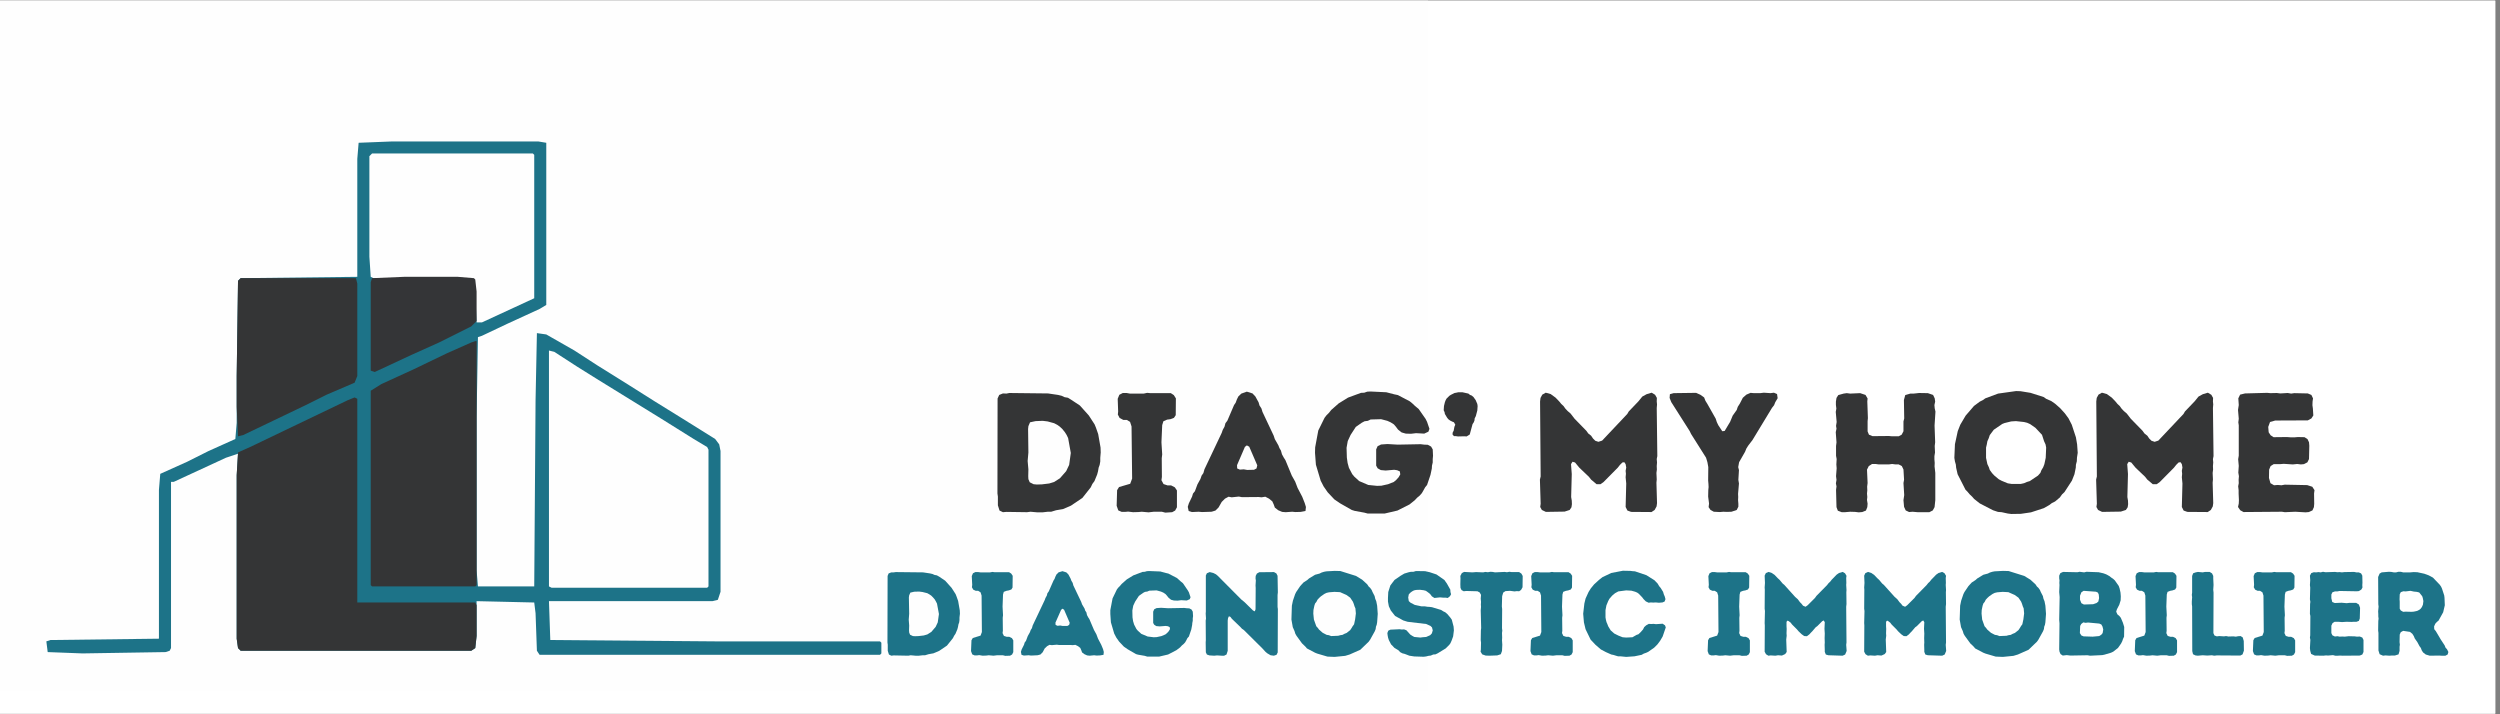 <svg xmlns="http://www.w3.org/2000/svg" xmlns:xlink="http://www.w3.org/1999/xlink" width="350" viewBox="0 0 262.5 75" height="100" preserveAspectRatio="xMidYMid meet"><rect x="0" y="0" width="262.5" height="75" fill="#808080" stroke="none"/><defs><g></g><clipPath id="3cd1d7ed00"><path d="M 0 0.07 L 262 0.07 L 262 74.926 L 0 74.926 Z M 0 0.07 " clip-rule="nonzero"></path></clipPath><clipPath id="f377570832"><path d="M 0 0.07 L 149.938 0.07 L 149.938 72.605 L 0 72.605 Z M 0 0.07 " clip-rule="nonzero"></path></clipPath><clipPath id="032c1a0941"><path d="M 20 72 L 25 72 L 25 72.605 L 20 72.605 Z M 20 72 " clip-rule="nonzero"></path></clipPath></defs><g clip-path="url(#3cd1d7ed00)"><path fill="#ffffff" d="M 0 0.07 L 262 0.07 L 262 74.93 L 0 74.93 Z M 0 0.07 " fill-opacity="1" fill-rule="nonzero"></path><path fill="#ffffff" d="M 0 0.07 L 262 0.07 L 262 74.93 L 0 74.93 Z M 0 0.07 " fill-opacity="1" fill-rule="nonzero"></path></g><g clip-path="url(#f377570832)"><path fill="#fefefe" d="M -91.957 -80.281 L 189.508 -80.281 L 189.508 201.18 L -91.957 201.18 Z M -91.957 -80.281 " fill-opacity="1" fill-rule="nonzero"></path></g><path fill="#1d7388" d="M 41.176 14.852 L 56.516 14.852 L 57.359 14.992 L 57.359 32.02 L 56.656 32.441 L 53.277 33.992 L 50.605 35.258 L 50.184 35.398 L 50.043 43.844 L 50.043 59.887 L 50.184 61.574 L 56.094 61.574 L 56.234 42.012 L 56.375 34.977 L 57.359 35.117 L 60.316 36.805 L 62.707 38.355 L 66.086 40.465 L 68.758 42.152 L 71.715 43.984 L 75.094 46.094 L 75.516 46.656 L 75.656 47.359 L 75.656 62.137 L 75.375 62.98 L 74.812 63.121 L 57.641 63.121 L 57.781 67.203 L 75.094 67.344 L 92.402 67.344 L 92.543 67.484 L 92.543 68.609 L 92.402 68.754 L 56.656 68.754 L 56.375 68.328 L 56.234 64.391 L 56.094 63.262 L 50.043 63.121 L 50.043 66.781 L 49.902 68.047 L 49.48 68.328 L 25.273 68.328 L 24.992 68.047 L 24.852 67.062 L 24.852 49.895 L 24.992 47.641 L 23.727 48.062 L 18.238 50.598 L 17.957 50.598 L 17.957 68.047 L 17.816 68.328 L 17.391 68.469 L 8.668 68.609 L 5.008 68.469 L 4.867 67.344 L 5.289 67.203 L 16.688 67.062 L 16.688 51.441 L 16.828 49.754 L 19.645 48.488 L 21.895 47.359 L 24.711 46.094 L 24.852 44.406 L 24.852 39.48 L 24.992 29.488 L 25.273 29.207 L 37.516 29.066 L 37.516 16.68 L 37.656 14.992 Z M 41.176 14.852 " fill-opacity="1" fill-rule="nonzero"></path><path fill="#343536" d="M 37.234 41.73 L 37.516 41.871 L 37.516 63.262 L 49.902 63.262 L 50.043 63.547 L 50.043 66.781 L 49.902 68.047 L 49.48 68.328 L 25.273 68.328 L 24.992 68.047 L 24.852 67.062 L 24.852 49.895 L 24.992 47.5 L 26.258 46.938 L 29.777 45.25 L 36.531 42.012 Z M 37.234 41.73 " fill-opacity="1" fill-rule="nonzero"></path><path fill="#fefefe" d="M 57.641 36.805 L 58.203 36.945 L 60.598 38.496 L 62.848 39.902 L 69.465 43.984 L 72.84 46.094 L 74.25 46.938 L 74.391 47.219 L 74.391 61.574 L 74.25 61.715 L 57.922 61.715 L 57.641 61.574 Z M 57.641 36.805 " fill-opacity="1" fill-rule="nonzero"></path><path fill="#343536" d="M 49.902 35.82 L 50.043 35.82 L 50.043 61.434 L 49.902 61.574 L 39.066 61.574 L 38.926 61.434 L 38.926 41.027 L 40.051 40.324 L 43.43 38.777 L 46.945 37.086 L 49.48 35.961 Z M 49.902 35.82 " fill-opacity="1" fill-rule="nonzero"></path><path fill="#fefefe" d="M 39.066 16.117 L 55.953 16.117 L 56.094 16.258 L 56.094 31.316 L 50.605 33.852 L 50.043 33.852 L 49.902 30.613 L 49.762 29.348 L 48.07 29.207 L 39.207 29.207 L 38.926 29.066 L 38.785 26.953 L 38.785 16.398 Z M 39.066 16.117 " fill-opacity="1" fill-rule="nonzero"></path><path fill="#343536" d="M 25.273 29.207 L 37.375 29.207 L 37.516 29.77 L 37.516 39.48 L 37.234 40.184 L 34.281 41.449 L 32.027 42.574 L 25.555 45.672 L 24.992 45.812 L 24.852 42.715 L 24.852 39.48 L 24.992 29.488 Z M 25.273 29.207 " fill-opacity="1" fill-rule="nonzero"></path><path fill="#343537" d="M 42.441 29.066 L 48.07 29.066 L 49.762 29.207 L 49.902 29.348 L 50.043 30.613 L 50.043 33.711 L 49.48 34.273 L 46.102 35.961 L 43.285 37.227 L 39.348 39.059 L 38.926 38.918 L 38.926 29.629 L 39.066 29.207 Z M 42.441 29.066 " fill-opacity="1" fill-rule="nonzero"></path><g clip-path="url(#032c1a0941)"><path fill="#343638" d="M 21.754 72.832 L 24.43 72.832 L 24.289 73.535 L 22.457 77.336 L 21.895 78.461 L 21.754 78.602 L 20.207 78.602 L 20.488 77.336 L 21.473 73.395 Z M 21.754 72.832 " fill-opacity="1" fill-rule="nonzero"></path></g><g fill="#1d7388" fill-opacity="1"><g transform="translate(92.276, 68.818)"><g><path d="M 3.844 0.031 L 3.344 -0.016 L 3.094 0.031 L 1.562 0 L 1.312 0.031 L 1.062 -0.094 L 0.938 -0.484 L 0.938 -1.125 L 0.906 -1.359 L 0.922 -8.344 L 1.031 -8.609 L 1.312 -8.719 L 1.562 -8.719 L 1.781 -8.75 L 4.641 -8.719 L 5.375 -8.609 L 5.641 -8.547 L 5.844 -8.453 L 6.094 -8.406 L 6.344 -8.266 L 6.969 -7.844 L 7.641 -7.094 L 8.062 -6.438 L 8.156 -6.203 L 8.328 -5.719 L 8.5 -4.734 L 8.516 -4.375 L 8.469 -3.969 L 8.469 -3.719 L 8.438 -3.469 L 8.359 -3.25 L 8.312 -2.984 L 8.25 -2.75 L 8.047 -2.266 L 7.906 -2.062 L 7.781 -1.812 L 7.156 -1.031 L 6.328 -0.469 L 5.734 -0.219 L 5.219 -0.125 L 4.859 -0.016 L 4.609 -0.016 L 4.219 0.031 Z M 3.812 -2.016 L 4.188 -2.031 L 4.719 -2.094 L 5.094 -2.203 L 5.516 -2.469 L 5.969 -3 L 6.188 -3.469 L 6.312 -4.344 L 6.109 -5.438 L 6 -5.656 L 5.875 -5.875 L 5.688 -6.094 L 5.5 -6.281 L 5.312 -6.406 L 5.094 -6.531 L 4.594 -6.656 L 4.234 -6.703 L 3.719 -6.688 L 3.312 -6.594 L 3.188 -6.312 L 3.156 -6.094 L 3.188 -4.375 L 3.141 -3.75 L 3.188 -3.141 L 3.172 -2.625 L 3.188 -2.406 L 3.281 -2.172 L 3.578 -2.031 Z M 3.812 -2.016 "></path></g></g></g><g fill="#1d7388" fill-opacity="1"><g transform="translate(101.364, 68.818)"><g><path d="M 4.188 0.047 L 3.938 -0.016 L 3.328 -0.016 L 2.953 0.031 L 2.453 -0.016 L 2.203 0.016 L 1.812 0.031 L 1.453 -0.031 L 1.219 0 L 0.969 0 L 0.719 -0.109 L 0.594 -0.453 L 0.641 -1.594 L 0.781 -1.828 L 1.594 -2.078 L 1.734 -2.453 L 1.703 -6.281 L 1.594 -6.625 L 1.344 -6.781 L 1.094 -6.781 L 0.828 -6.906 L 0.688 -7.156 L 0.719 -7.406 L 0.672 -8.328 L 0.797 -8.625 L 1.047 -8.75 L 1.344 -8.75 L 1.578 -8.719 L 2.594 -8.719 L 2.844 -8.766 L 3.078 -8.734 L 4.594 -8.734 L 4.812 -8.594 L 4.969 -8.359 L 4.953 -7.125 L 4.828 -6.922 L 4.562 -6.828 L 4.312 -6.781 L 4.031 -6.672 L 3.953 -6.391 L 3.906 -5.125 L 3.953 -4.219 L 3.922 -3.953 L 3.938 -2.578 L 3.906 -2.344 L 4.047 -2.047 L 4.344 -1.953 L 4.609 -1.953 L 4.891 -1.812 L 5.031 -1.578 L 5.031 -0.344 L 4.906 -0.094 L 4.688 0.031 Z M 4.188 0.047 "></path></g></g></g><g fill="#1d7388" fill-opacity="1"><g transform="translate(107.04, 68.818)"><g><path d="M 7.375 0.031 L 7.109 0 L 6.828 -0.125 L 6.578 -0.312 L 6.5 -0.531 L 6.391 -0.781 L 6.156 -0.969 L 5.875 -1.109 L 5.594 -1.078 L 5.375 -1.094 L 4.156 -1.094 L 3.922 -1.125 L 3.406 -1.078 L 3.156 -1.109 L 2.906 -0.969 L 2.656 -0.734 L 2.438 -0.328 L 2.203 -0.094 L 1.906 -0.016 L 1.219 0.016 L 0.969 -0.016 L 0.469 0.016 L 0.219 -0.062 L 0.156 -0.375 L 0.234 -0.625 L 0.484 -1.125 L 0.547 -1.344 L 0.688 -1.531 L 0.875 -2.031 L 1.094 -2.422 L 1.188 -2.672 L 1.312 -2.859 L 1.391 -3.141 L 2.656 -5.812 L 2.734 -6.031 L 2.875 -6.281 L 2.938 -6.531 L 3.078 -6.719 L 3.578 -7.859 L 3.688 -8.031 L 3.781 -8.281 L 3.891 -8.5 L 4.109 -8.719 L 4.516 -8.844 L 4.922 -8.719 L 5.141 -8.5 L 5.375 -8.062 L 5.453 -7.844 L 5.594 -7.609 L 5.656 -7.359 L 6.484 -5.625 L 6.578 -5.359 L 6.844 -4.906 L 6.906 -4.703 L 7.031 -4.516 L 7.094 -4.234 L 7.219 -4 L 7.344 -3.812 L 7.828 -2.672 L 8.078 -2.219 L 8.25 -1.766 L 8.594 -1.109 L 8.781 -0.656 L 8.859 -0.359 L 8.828 -0.062 L 8.469 0 L 8.094 0.016 L 7.844 -0.016 Z M 4.531 -3.094 L 5.031 -3.094 L 5.219 -3.203 L 5.281 -3.422 L 4.688 -4.797 L 4.516 -4.906 L 4.375 -4.781 L 3.781 -3.438 L 3.797 -3.203 L 4 -3.109 L 4.281 -3.141 Z M 4.531 -3.094 "></path></g></g></g><g fill="#1d7388" fill-opacity="1"><g transform="translate(116.115, 68.818)"><g><path d="M 4.344 0.125 L 4.094 0.047 L 3.375 -0.078 L 3.156 -0.141 L 2.297 -0.641 L 1.891 -0.922 L 1.391 -1.453 L 1.094 -1.875 L 0.875 -2.297 L 0.531 -3.469 L 0.469 -4.344 L 0.469 -4.75 L 0.703 -5.984 L 1.156 -6.922 L 1.297 -7.109 L 1.484 -7.297 L 1.656 -7.5 L 2.203 -7.984 L 2.891 -8.406 L 3.844 -8.766 L 4.094 -8.781 L 4.297 -8.844 L 4.547 -8.859 L 5.719 -8.812 L 6.297 -8.656 L 6.562 -8.594 L 7.438 -8.141 L 7.625 -7.984 L 7.828 -7.797 L 8.094 -7.578 L 8.594 -6.844 L 8.719 -6.625 L 8.891 -6.109 L 8.812 -5.906 L 8.5 -5.766 L 7.906 -5.797 L 7.531 -5.75 L 7.141 -5.766 L 6.844 -5.844 L 6.578 -6.062 L 6.406 -6.281 L 6.266 -6.438 L 6.031 -6.594 L 5.781 -6.703 L 5.328 -6.828 L 4.562 -6.797 L 4.344 -6.703 L 4.109 -6.672 L 3.906 -6.562 L 3.469 -6.25 L 3.078 -5.656 L 2.875 -5.219 L 2.781 -4.719 L 2.797 -4 L 2.859 -3.594 L 2.969 -3.234 L 3.203 -2.781 L 3.344 -2.609 L 3.719 -2.266 L 4.391 -1.984 L 5.031 -1.906 L 5.344 -1.922 L 5.844 -2.031 L 6.25 -2.203 L 6.422 -2.344 L 6.609 -2.547 L 6.734 -2.766 L 6.703 -2.969 L 6.516 -3.062 L 6.281 -3.094 L 5.656 -3.047 L 5.297 -3.078 L 5.078 -3.219 L 4.969 -3.406 L 4.969 -4.594 L 5.078 -4.844 L 5.328 -4.969 L 5.797 -5 L 6.547 -4.953 L 8.234 -4.984 L 8.5 -4.953 L 8.766 -4.938 L 9 -4.812 L 9.125 -4.594 L 9.156 -4.125 L 9.125 -3.891 L 9.125 -3.641 L 9.078 -3.406 L 9.062 -3.203 L 8.969 -2.719 L 8.719 -1.984 L 8.562 -1.812 L 8.453 -1.594 L 8.328 -1.375 L 8.172 -1.203 L 7.984 -1.047 L 7.797 -0.844 L 7.406 -0.547 L 6.531 -0.094 L 5.594 0.125 Z M 4.344 0.125 "></path></g></g></g><g fill="#1d7388" fill-opacity="1"><g transform="translate(125.691, 68.818)"><g><path d="M 7.375 -0.219 L 7.188 -0.375 L 6.859 -0.734 L 4.922 -2.656 L 4.719 -2.797 L 4.547 -2.984 L 3.656 -3.844 L 3.5 -4.047 L 3.344 -4.109 L 3.25 -3.906 L 3.219 -3.656 L 3.219 -0.484 L 3.094 -0.094 L 2.844 0.031 L 2.578 0.031 L 2.094 0 L 1.812 0.031 L 1.297 0 L 1.031 -0.094 L 0.922 -0.328 L 0.906 -1.375 L 0.922 -1.609 L 0.906 -3.656 L 0.938 -3.875 L 0.906 -4.391 L 0.922 -4.594 L 0.922 -8.391 L 1.031 -8.625 L 1.328 -8.75 L 1.703 -8.656 L 1.984 -8.516 L 2.172 -8.359 L 4.641 -5.875 L 4.984 -5.594 L 5.875 -4.719 L 6.062 -4.625 L 6.141 -4.844 L 6.156 -7.078 L 6.141 -7.344 L 6.172 -7.875 L 6.141 -8.078 L 6.156 -8.344 L 6.281 -8.594 L 6.531 -8.734 L 8.078 -8.75 L 8.328 -8.609 L 8.453 -8.359 L 8.484 -6.625 L 8.453 -6.328 L 8.453 -5.094 L 8.484 -4.875 L 8.469 -0.312 L 8.344 -0.062 L 8.062 0.031 L 7.719 -0.016 Z M 7.375 -0.219 "></path></g></g></g><g fill="#1d7388" fill-opacity="1"><g transform="translate(135.116, 68.818)"><g><path d="M 5.016 0.156 L 4.266 0.125 L 3.203 -0.188 L 2.969 -0.281 L 2.109 -0.734 L 1.953 -0.922 L 1.594 -1.266 L 1.016 -2.062 L 0.891 -2.281 L 0.812 -2.547 L 0.625 -2.969 L 0.484 -3.766 L 0.531 -5.219 L 0.641 -5.75 L 0.875 -6.438 L 0.984 -6.656 L 1.406 -7.281 L 1.75 -7.656 L 2.156 -7.922 L 2.328 -8.078 L 2.969 -8.469 L 3.438 -8.594 L 3.656 -8.703 L 3.906 -8.781 L 4.156 -8.828 L 5.031 -8.875 L 5.625 -8.859 L 7.266 -8.344 L 7.906 -7.953 L 8.438 -7.469 L 8.594 -7.234 L 8.75 -7.094 L 8.906 -6.875 L 9 -6.656 L 9.219 -6.234 L 9.281 -5.953 L 9.391 -5.688 L 9.484 -5.219 L 9.547 -4.359 L 9.484 -3.484 L 9.438 -3.219 L 9.359 -3.016 L 9.328 -2.766 L 9.234 -2.531 L 8.75 -1.656 L 8.594 -1.438 L 7.719 -0.594 L 6.594 -0.094 L 6.125 0.047 Z M 4.656 -2.031 L 5.391 -2.062 L 5.625 -2.125 L 5.844 -2.156 L 6.047 -2.266 L 6.281 -2.359 L 6.656 -2.656 L 6.812 -2.891 L 6.922 -3.078 L 7.062 -3.266 L 7.172 -3.781 L 7.25 -4.406 L 7.203 -4.938 L 7.109 -5.156 L 7.031 -5.406 L 6.938 -5.641 L 6.656 -6.062 L 6.266 -6.344 L 5.594 -6.641 L 5 -6.672 L 4.422 -6.625 L 4.156 -6.562 L 3.938 -6.453 L 3.578 -6.203 L 3.391 -6.031 L 3.219 -5.844 L 3.109 -5.625 L 2.969 -5.453 L 2.891 -5.219 L 2.797 -4.766 L 2.781 -4.391 L 2.844 -3.766 L 3.094 -3.062 L 3.25 -2.891 L 3.375 -2.719 L 3.766 -2.375 L 4.188 -2.156 L 4.406 -2.125 Z M 4.656 -2.031 "></path></g></g></g><g fill="#1d7388" fill-opacity="1"><g transform="translate(145.142, 68.818)"><g><path d="M 3.359 0.109 L 2.844 0.031 L 2.359 -0.156 L 2.109 -0.219 L 1.875 -0.344 L 1.703 -0.531 L 1.266 -0.797 L 1.094 -0.984 L 0.922 -1.156 L 0.688 -1.609 L 0.609 -1.844 L 0.562 -2.094 L 0.531 -2.344 L 0.625 -2.594 L 0.844 -2.703 L 1.812 -2.75 L 2.047 -2.719 L 2.281 -2.734 L 2.531 -2.641 L 2.938 -2.188 L 3.156 -2.047 L 3.359 -1.938 L 4 -1.875 L 4.219 -1.906 L 4.609 -1.938 L 5.031 -2.125 L 5.203 -2.312 L 5.297 -2.625 L 5.219 -2.938 L 5.062 -3.094 L 4.609 -3.297 L 2.656 -3.531 L 2.203 -3.672 L 1.344 -4.141 L 0.891 -4.719 L 0.688 -5.156 L 0.594 -5.656 L 0.594 -6.031 L 0.625 -6.656 L 0.844 -7.344 L 1.281 -7.922 L 1.891 -8.344 L 2.312 -8.594 L 2.781 -8.734 L 3.016 -8.781 L 3.266 -8.781 L 3.531 -8.859 L 4.5 -8.844 L 4.984 -8.734 L 5.688 -8.5 L 6.516 -7.922 L 6.781 -7.547 L 7.141 -6.906 L 7.156 -6.656 L 7.219 -6.422 L 7.109 -6.219 L 6.875 -6.031 L 6.656 -6.062 L 6.406 -6.062 L 6.062 -6.094 L 5.469 -6.031 L 5.203 -6.203 L 5.016 -6.453 L 4.797 -6.625 L 4.578 -6.781 L 4.344 -6.844 L 3.953 -6.891 L 3.547 -6.875 L 3.328 -6.828 L 3.125 -6.719 L 2.938 -6.578 L 2.781 -6.406 L 2.719 -6.078 L 2.781 -5.703 L 2.969 -5.531 L 3.422 -5.297 L 4.094 -5.156 L 4.453 -5.156 L 4.719 -5.109 L 4.969 -5.094 L 5.219 -5.062 L 6.188 -4.766 L 6.406 -4.625 L 6.609 -4.531 L 6.844 -4.328 L 7.156 -3.953 L 7.297 -3.75 L 7.484 -3.031 L 7.516 -2.625 L 7.438 -2 L 7.281 -1.562 L 7.156 -1.281 L 7.031 -1.109 L 6.656 -0.734 L 5.812 -0.219 L 5.578 -0.109 L 5.344 -0.094 L 5.094 0.016 L 4.844 0.047 L 4.594 0.109 L 4.344 0.141 Z M 3.359 0.109 "></path></g></g></g><g fill="#1d7388" fill-opacity="1"><g transform="translate(153.117, 68.818)"><g><path d="M 3.266 0.031 L 2.875 0.016 L 2.516 -0.109 L 2.344 -0.391 L 2.375 -0.625 L 2.391 -1.344 L 2.359 -1.609 L 2.375 -2.625 L 2.406 -2.875 L 2.359 -4.734 L 2.391 -5.094 L 2.375 -5.344 L 2.391 -5.609 L 2.359 -5.969 L 2.391 -6.359 L 2.25 -6.609 L 2.016 -6.734 L 0.828 -6.766 L 0.578 -6.734 L 0.344 -6.859 L 0.234 -7.094 L 0.219 -7.469 L 0.234 -8.094 L 0.219 -8.344 L 0.375 -8.641 L 0.609 -8.766 L 1.484 -8.719 L 1.875 -8.75 L 2.609 -8.719 L 2.844 -8.766 L 3.109 -8.734 L 3.375 -8.781 L 3.609 -8.766 L 3.859 -8.719 L 4.875 -8.766 L 5.109 -8.734 L 5.375 -8.781 L 5.609 -8.75 L 6.391 -8.75 L 6.625 -8.594 L 6.766 -8.344 L 6.75 -7.156 L 6.594 -6.875 L 6.391 -6.734 L 6.156 -6.75 L 5.906 -6.719 L 5.438 -6.781 L 4.953 -6.75 L 4.719 -6.594 L 4.609 -6.219 L 4.578 -5.141 L 4.609 -4.875 L 4.594 -2.859 L 4.625 -2.594 L 4.594 -2.359 L 4.609 -1.859 L 4.594 -1.594 L 4.625 -1.125 L 4.594 -0.469 L 4.469 -0.125 L 4.094 0 Z M 3.266 0.031 "></path></g></g></g><g fill="#1d7388" fill-opacity="1"><g transform="translate(160.105, 68.818)"><g><path d="M 4.188 0.047 L 3.938 -0.016 L 3.328 -0.016 L 2.953 0.031 L 2.453 -0.016 L 2.203 0.016 L 1.812 0.031 L 1.453 -0.031 L 1.219 0 L 0.969 0 L 0.719 -0.109 L 0.594 -0.453 L 0.641 -1.594 L 0.781 -1.828 L 1.594 -2.078 L 1.734 -2.453 L 1.703 -6.281 L 1.594 -6.625 L 1.344 -6.781 L 1.094 -6.781 L 0.828 -6.906 L 0.688 -7.156 L 0.719 -7.406 L 0.672 -8.328 L 0.797 -8.625 L 1.047 -8.75 L 1.344 -8.75 L 1.578 -8.719 L 2.594 -8.719 L 2.844 -8.766 L 3.078 -8.734 L 4.594 -8.734 L 4.812 -8.594 L 4.969 -8.359 L 4.953 -7.125 L 4.828 -6.922 L 4.562 -6.828 L 4.312 -6.781 L 4.031 -6.672 L 3.953 -6.391 L 3.906 -5.125 L 3.953 -4.219 L 3.922 -3.953 L 3.938 -2.578 L 3.906 -2.344 L 4.047 -2.047 L 4.344 -1.953 L 4.609 -1.953 L 4.891 -1.812 L 5.031 -1.578 L 5.031 -0.344 L 4.906 -0.094 L 4.688 0.031 Z M 4.188 0.047 "></path></g></g></g><g fill="#1d7388" fill-opacity="1"><g transform="translate(165.781, 68.818)"><g><path d="M 4.344 0.094 L 4.109 0.094 L 3.891 0.031 L 3.641 -0.047 L 3.406 -0.094 L 2.844 -0.344 L 2.312 -0.625 L 1.75 -1.109 L 1.234 -1.656 L 0.703 -2.75 L 0.531 -3.469 L 0.453 -4.375 L 0.578 -5.453 L 0.703 -5.969 L 1.016 -6.656 L 1.25 -7.031 L 1.594 -7.453 L 2.125 -7.938 L 2.484 -8.219 L 3.406 -8.656 L 4.625 -8.891 L 5.406 -8.875 L 5.656 -8.844 L 5.891 -8.828 L 7.094 -8.422 L 7.938 -7.891 L 8.281 -7.531 L 8.422 -7.281 L 8.594 -7.078 L 8.844 -6.672 L 8.922 -6.406 L 9.016 -6.188 L 9.094 -5.906 L 9 -5.656 L 8.781 -5.562 L 8.406 -5.531 L 8.062 -5.562 L 7.812 -5.547 L 7.547 -5.562 L 7.328 -5.531 L 7.031 -5.672 L 6.797 -5.906 L 6.656 -6.094 L 6.297 -6.469 L 6.125 -6.594 L 5.906 -6.688 L 5.516 -6.797 L 4.969 -6.828 L 4.141 -6.719 L 3.797 -6.531 L 3.5 -6.281 L 3.203 -5.938 L 3.078 -5.703 L 2.891 -5.25 L 2.797 -4.75 L 2.797 -3.984 L 2.844 -3.719 L 2.906 -3.484 L 2.984 -3.312 L 3.078 -3.062 L 3.344 -2.625 L 3.719 -2.297 L 4.156 -2.078 L 4.594 -1.906 L 4.969 -1.875 L 5.625 -1.906 L 6.062 -2.156 L 6.25 -2.219 L 6.453 -2.406 L 6.734 -2.719 L 6.859 -2.969 L 7.062 -3.156 L 7.344 -3.312 L 7.594 -3.297 L 7.844 -3.312 L 8.094 -3.281 L 8.797 -3.328 L 9.047 -3.156 L 9.125 -2.938 L 8.797 -1.984 L 8.531 -1.531 L 8.25 -1.156 L 7.906 -0.812 L 7.281 -0.375 L 7.078 -0.281 L 6.812 -0.188 L 6.594 -0.062 L 5.844 0.094 L 4.969 0.156 Z M 4.344 0.094 "></path></g></g></g><g fill="#1d7388" fill-opacity="1"><g transform="translate(175.319, 68.818)"><g></g></g></g><g fill="#1d7388" fill-opacity="1"><g transform="translate(178.707, 68.818)"><g><path d="M 4.188 0.047 L 3.938 -0.016 L 3.328 -0.016 L 2.953 0.031 L 2.453 -0.016 L 2.203 0.016 L 1.812 0.031 L 1.453 -0.031 L 1.219 0 L 0.969 0 L 0.719 -0.109 L 0.594 -0.453 L 0.641 -1.594 L 0.781 -1.828 L 1.594 -2.078 L 1.734 -2.453 L 1.703 -6.281 L 1.594 -6.625 L 1.344 -6.781 L 1.094 -6.781 L 0.828 -6.906 L 0.688 -7.156 L 0.719 -7.406 L 0.672 -8.328 L 0.797 -8.625 L 1.047 -8.75 L 1.344 -8.75 L 1.578 -8.719 L 2.594 -8.719 L 2.844 -8.766 L 3.078 -8.734 L 4.594 -8.734 L 4.812 -8.594 L 4.969 -8.359 L 4.953 -7.125 L 4.828 -6.922 L 4.562 -6.828 L 4.312 -6.781 L 4.031 -6.672 L 3.953 -6.391 L 3.906 -5.125 L 3.953 -4.219 L 3.922 -3.953 L 3.938 -2.578 L 3.906 -2.344 L 4.047 -2.047 L 4.344 -1.953 L 4.609 -1.953 L 4.891 -1.812 L 5.031 -1.578 L 5.031 -0.344 L 4.906 -0.094 L 4.688 0.031 Z M 4.188 0.047 "></path></g></g></g><g fill="#1d7388" fill-opacity="1"><g transform="translate(184.382, 68.818)"><g><path d="M 1.297 0.031 L 1.047 -0.125 L 0.906 -0.391 L 0.922 -3.156 L 0.906 -3.391 L 0.938 -4.656 L 0.906 -4.906 L 0.922 -6.906 L 0.906 -7.125 L 0.938 -7.609 L 0.906 -8.375 L 1.031 -8.641 L 1.312 -8.766 L 1.656 -8.656 L 1.953 -8.453 L 2.281 -8.109 L 2.469 -7.938 L 2.797 -7.547 L 2.969 -7.406 L 4.109 -6.141 L 4.391 -5.891 L 4.609 -5.594 L 4.781 -5.422 L 4.938 -5.219 L 5.203 -5.109 L 5.422 -5.266 L 6.188 -6.031 L 6.344 -6.25 L 7.453 -7.375 L 7.625 -7.594 L 7.781 -7.734 L 7.938 -7.938 L 8.469 -8.484 L 8.719 -8.656 L 9.094 -8.766 L 9.344 -8.625 L 9.5 -8.359 L 9.469 -8.125 L 9.484 -7.609 L 9.469 -7.406 L 9.5 -6.859 L 9.484 -6.625 L 9.5 -5.391 L 9.469 -5.109 L 9.5 -1.359 L 9.469 -1.109 L 9.516 -0.469 L 9.359 -0.094 L 9.094 0.031 L 7.594 -0.016 L 7.328 -0.094 L 7.219 -0.375 L 7.219 -0.562 L 7.203 -1.125 L 7.219 -1.344 L 7.203 -1.812 L 7.219 -2.297 L 7.188 -2.797 L 7.219 -3.484 L 7.109 -3.672 L 6.953 -3.594 L 6.438 -3.078 L 6.266 -2.953 L 5.906 -2.531 L 5.766 -2.391 L 5.594 -2.203 L 5.344 -2.016 L 5.062 -2.031 L 4.797 -2.219 L 4.469 -2.531 L 4.297 -2.734 L 3.781 -3.25 L 3.641 -3.438 L 3.438 -3.594 L 3.312 -3.656 L 3.203 -3.531 L 3.203 -3.047 L 3.219 -2.781 L 3.203 -2.328 L 3.219 -2.062 L 3.172 -1.672 L 3.219 -0.359 L 3.062 -0.141 L 2.719 0.016 L 2.312 -0.016 L 2.031 0.031 L 1.547 0 Z M 1.297 0.031 "></path></g></g></g><g fill="#1d7388" fill-opacity="1"><g transform="translate(194.833, 68.818)"><g><path d="M 1.297 0.031 L 1.047 -0.125 L 0.906 -0.391 L 0.922 -3.156 L 0.906 -3.391 L 0.938 -4.656 L 0.906 -4.906 L 0.922 -6.906 L 0.906 -7.125 L 0.938 -7.609 L 0.906 -8.375 L 1.031 -8.641 L 1.312 -8.766 L 1.656 -8.656 L 1.953 -8.453 L 2.281 -8.109 L 2.469 -7.938 L 2.797 -7.547 L 2.969 -7.406 L 4.109 -6.141 L 4.391 -5.891 L 4.609 -5.594 L 4.781 -5.422 L 4.938 -5.219 L 5.203 -5.109 L 5.422 -5.266 L 6.188 -6.031 L 6.344 -6.25 L 7.453 -7.375 L 7.625 -7.594 L 7.781 -7.734 L 7.938 -7.938 L 8.469 -8.484 L 8.719 -8.656 L 9.094 -8.766 L 9.344 -8.625 L 9.5 -8.359 L 9.469 -8.125 L 9.484 -7.609 L 9.469 -7.406 L 9.5 -6.859 L 9.484 -6.625 L 9.5 -5.391 L 9.469 -5.109 L 9.5 -1.359 L 9.469 -1.109 L 9.516 -0.469 L 9.359 -0.094 L 9.094 0.031 L 7.594 -0.016 L 7.328 -0.094 L 7.219 -0.375 L 7.219 -0.562 L 7.203 -1.125 L 7.219 -1.344 L 7.203 -1.812 L 7.219 -2.297 L 7.188 -2.797 L 7.219 -3.484 L 7.109 -3.672 L 6.953 -3.594 L 6.438 -3.078 L 6.266 -2.953 L 5.906 -2.531 L 5.766 -2.391 L 5.594 -2.203 L 5.344 -2.016 L 5.062 -2.031 L 4.797 -2.219 L 4.469 -2.531 L 4.297 -2.734 L 3.781 -3.25 L 3.641 -3.438 L 3.438 -3.594 L 3.312 -3.656 L 3.203 -3.531 L 3.203 -3.047 L 3.219 -2.781 L 3.203 -2.328 L 3.219 -2.062 L 3.172 -1.672 L 3.219 -0.359 L 3.062 -0.141 L 2.719 0.016 L 2.312 -0.016 L 2.031 0.031 L 1.547 0 Z M 1.297 0.031 "></path></g></g></g><g fill="#1d7388" fill-opacity="1"><g transform="translate(205.283, 68.818)"><g><path d="M 5.016 0.156 L 4.266 0.125 L 3.203 -0.188 L 2.969 -0.281 L 2.109 -0.734 L 1.953 -0.922 L 1.594 -1.266 L 1.016 -2.062 L 0.891 -2.281 L 0.812 -2.547 L 0.625 -2.969 L 0.484 -3.766 L 0.531 -5.219 L 0.641 -5.75 L 0.875 -6.438 L 0.984 -6.656 L 1.406 -7.281 L 1.75 -7.656 L 2.156 -7.922 L 2.328 -8.078 L 2.969 -8.469 L 3.438 -8.594 L 3.656 -8.703 L 3.906 -8.781 L 4.156 -8.828 L 5.031 -8.875 L 5.625 -8.859 L 7.266 -8.344 L 7.906 -7.953 L 8.438 -7.469 L 8.594 -7.234 L 8.75 -7.094 L 8.906 -6.875 L 9 -6.656 L 9.219 -6.234 L 9.281 -5.953 L 9.391 -5.688 L 9.484 -5.219 L 9.547 -4.359 L 9.484 -3.484 L 9.438 -3.219 L 9.359 -3.016 L 9.328 -2.766 L 9.234 -2.531 L 8.75 -1.656 L 8.594 -1.438 L 7.719 -0.594 L 6.594 -0.094 L 6.125 0.047 Z M 4.656 -2.031 L 5.391 -2.062 L 5.625 -2.125 L 5.844 -2.156 L 6.047 -2.266 L 6.281 -2.359 L 6.656 -2.656 L 6.812 -2.891 L 6.922 -3.078 L 7.062 -3.266 L 7.172 -3.781 L 7.25 -4.406 L 7.203 -4.938 L 7.109 -5.156 L 7.031 -5.406 L 6.938 -5.641 L 6.656 -6.062 L 6.266 -6.344 L 5.594 -6.641 L 5 -6.672 L 4.422 -6.625 L 4.156 -6.562 L 3.938 -6.453 L 3.578 -6.203 L 3.391 -6.031 L 3.219 -5.844 L 3.109 -5.625 L 2.969 -5.453 L 2.891 -5.219 L 2.797 -4.766 L 2.781 -4.391 L 2.844 -3.766 L 3.094 -3.062 L 3.25 -2.891 L 3.375 -2.719 L 3.766 -2.375 L 4.188 -2.156 L 4.406 -2.125 Z M 4.656 -2.031 "></path></g></g></g><g fill="#1d7388" fill-opacity="1"><g transform="translate(215.309, 68.818)"><g><path d="M 0.938 -0.391 L 0.906 -0.625 L 0.938 -3.359 L 0.906 -3.734 L 0.953 -6.125 L 0.906 -6.656 L 0.938 -7.391 L 0.922 -7.609 L 0.938 -7.875 L 0.906 -8.094 L 0.906 -8.375 L 1.031 -8.641 L 1.312 -8.766 L 2.828 -8.734 L 3.047 -8.781 L 3.531 -8.719 L 3.766 -8.781 L 5.047 -8.734 L 5.531 -8.625 L 5.75 -8.547 L 5.984 -8.438 L 6.203 -8.312 L 6.375 -8.172 L 6.562 -8.047 L 6.75 -7.875 L 7.156 -7.297 L 7.25 -7.031 L 7.344 -6.594 L 7.375 -6.203 L 7.359 -5.781 L 7.219 -5.328 L 6.969 -4.844 L 6.891 -4.594 L 7.016 -4.312 L 7.219 -4.141 L 7.375 -3.953 L 7.594 -3.438 L 7.734 -2.984 L 7.719 -1.969 L 7.609 -1.734 L 7.531 -1.5 L 7.406 -1.25 L 7.078 -0.781 L 6.578 -0.391 L 6.344 -0.281 L 5.656 -0.078 L 5.422 -0.031 L 4.141 0.031 L 3.891 -0.016 L 2.078 0.016 L 1.703 -0.031 L 1.281 0.016 L 1.047 -0.141 Z M 3.5 -5.344 L 4.469 -5.375 L 4.828 -5.5 L 5.016 -5.656 L 5.094 -6.016 L 5.062 -6.391 L 4.969 -6.594 L 4.766 -6.688 L 3.469 -6.781 L 3.234 -6.625 L 3.094 -6.266 L 3.094 -5.844 L 3.234 -5.484 Z M 3.469 -2 L 4.422 -1.969 L 5.109 -2.031 L 5.328 -2.172 L 5.469 -2.344 L 5.531 -2.719 L 5.453 -3.031 L 5.328 -3.25 L 5.109 -3.344 L 3.938 -3.453 L 3.672 -3.422 L 3.438 -3.469 L 3.219 -3.297 L 3.109 -3.094 L 3.078 -2.344 L 3.234 -2.094 Z M 3.469 -2 "></path></g></g></g><g fill="#1d7388" fill-opacity="1"><g transform="translate(223.559, 68.818)"><g><path d="M 4.188 0.047 L 3.938 -0.016 L 3.328 -0.016 L 2.953 0.031 L 2.453 -0.016 L 2.203 0.016 L 1.812 0.031 L 1.453 -0.031 L 1.219 0 L 0.969 0 L 0.719 -0.109 L 0.594 -0.453 L 0.641 -1.594 L 0.781 -1.828 L 1.594 -2.078 L 1.734 -2.453 L 1.703 -6.281 L 1.594 -6.625 L 1.344 -6.781 L 1.094 -6.781 L 0.828 -6.906 L 0.688 -7.156 L 0.719 -7.406 L 0.672 -8.328 L 0.797 -8.625 L 1.047 -8.75 L 1.344 -8.75 L 1.578 -8.719 L 2.594 -8.719 L 2.844 -8.766 L 3.078 -8.734 L 4.594 -8.734 L 4.812 -8.594 L 4.969 -8.359 L 4.953 -7.125 L 4.828 -6.922 L 4.562 -6.828 L 4.312 -6.781 L 4.031 -6.672 L 3.953 -6.391 L 3.906 -5.125 L 3.953 -4.219 L 3.922 -3.953 L 3.938 -2.578 L 3.906 -2.344 L 4.047 -2.047 L 4.344 -1.953 L 4.609 -1.953 L 4.891 -1.812 L 5.031 -1.578 L 5.031 -0.344 L 4.906 -0.094 L 4.688 0.031 Z M 4.188 0.047 "></path></g></g></g><g fill="#1d7388" fill-opacity="1"><g transform="translate(229.235, 68.818)"><g><path d="M 0.953 -0.453 L 0.938 -5.141 L 0.906 -5.375 L 0.906 -5.656 L 0.938 -6.109 L 0.906 -6.359 L 0.938 -6.594 L 0.938 -8.344 L 1.047 -8.625 L 1.312 -8.719 L 1.547 -8.766 L 2.047 -8.719 L 2.297 -8.766 L 2.781 -8.766 L 3.031 -8.609 L 3.156 -8.344 L 3.156 -8.094 L 3.188 -7.391 L 3.156 -6.891 L 3.188 -6.594 L 3.172 -2.344 L 3.281 -2.094 L 3.531 -2 L 3.781 -2.031 L 4.281 -2 L 4.5 -2.031 L 4.75 -1.984 L 5.266 -2 L 5.531 -1.969 L 5.766 -2.016 L 6.031 -2.031 L 6.25 -1.891 L 6.359 -1.516 L 6.375 -0.5 L 6.234 -0.109 L 6 0.016 L 3.531 0 L 3.25 0.031 L 3.016 -0.016 L 2.531 0.016 L 2.047 -0.016 L 1.531 0.031 L 1.281 0 L 1.031 -0.125 Z M 0.953 -0.453 "></path></g></g></g><g fill="#1d7388" fill-opacity="1"><g transform="translate(235.96, 68.818)"><g><path d="M 4.188 0.047 L 3.938 -0.016 L 3.328 -0.016 L 2.953 0.031 L 2.453 -0.016 L 2.203 0.016 L 1.812 0.031 L 1.453 -0.031 L 1.219 0 L 0.969 0 L 0.719 -0.109 L 0.594 -0.453 L 0.641 -1.594 L 0.781 -1.828 L 1.594 -2.078 L 1.734 -2.453 L 1.703 -6.281 L 1.594 -6.625 L 1.344 -6.781 L 1.094 -6.781 L 0.828 -6.906 L 0.688 -7.156 L 0.719 -7.406 L 0.672 -8.328 L 0.797 -8.625 L 1.047 -8.75 L 1.344 -8.75 L 1.578 -8.719 L 2.594 -8.719 L 2.844 -8.766 L 3.078 -8.734 L 4.594 -8.734 L 4.812 -8.594 L 4.969 -8.359 L 4.953 -7.125 L 4.828 -6.922 L 4.562 -6.828 L 4.312 -6.781 L 4.031 -6.672 L 3.953 -6.391 L 3.906 -5.125 L 3.953 -4.219 L 3.922 -3.953 L 3.938 -2.578 L 3.906 -2.344 L 4.047 -2.047 L 4.344 -1.953 L 4.609 -1.953 L 4.891 -1.812 L 5.031 -1.578 L 5.031 -0.344 L 4.906 -0.094 L 4.688 0.031 Z M 4.188 0.047 "></path></g></g></g><g fill="#1d7388" fill-opacity="1"><g transform="translate(241.636, 68.818)"><g><path d="M 4.344 0.031 L 4.094 0.016 L 3.844 0.031 L 3.562 0.031 L 3.328 -0.031 L 2.812 0.016 L 2.594 0 L 2.312 0.031 L 1.406 0.016 L 1.031 -0.156 L 0.938 -0.484 L 0.906 -0.766 L 0.953 -1.625 L 0.906 -1.875 L 0.938 -2.109 L 0.953 -4.141 L 0.906 -4.359 L 0.922 -5.391 L 0.953 -5.625 L 0.906 -5.891 L 0.938 -7.109 L 0.906 -7.391 L 0.938 -7.906 L 0.906 -8.375 L 1.047 -8.641 L 1.312 -8.734 L 1.562 -8.719 L 1.812 -8.75 L 2.031 -8.719 L 2.281 -8.781 L 2.531 -8.734 L 3.547 -8.766 L 3.797 -8.734 L 4.016 -8.75 L 4.266 -8.719 L 4.531 -8.75 L 5.547 -8.766 L 5.781 -8.719 L 6.031 -8.719 L 6.281 -8.609 L 6.406 -8.375 L 6.422 -7.625 L 6.406 -7.375 L 6.422 -7.125 L 6.297 -6.906 L 6.031 -6.75 L 5.797 -6.734 L 4.016 -6.766 L 3.781 -6.719 L 3.531 -6.719 L 3.266 -6.625 L 3.156 -6.391 L 3.156 -6 L 3.25 -5.609 L 3.516 -5.5 L 4.234 -5.531 L 4.766 -5.484 L 5.031 -5.516 L 5.766 -5.516 L 6.047 -5.344 L 6.172 -5 L 6.141 -3.875 L 6.047 -3.625 L 5.797 -3.531 L 5.516 -3.531 L 5.266 -3.516 L 4.75 -3.531 L 4.281 -3.5 L 3.875 -3.531 L 3.5 -3.531 L 3.281 -3.391 L 3.156 -3.125 L 3.156 -2.344 L 3.266 -2.109 L 3.531 -1.984 L 3.797 -2.016 L 4.031 -1.969 L 4.312 -1.984 L 4.562 -1.969 L 4.969 -2.016 L 5.609 -2 L 5.844 -1.969 L 6.141 -1.984 L 6.406 -1.875 L 6.531 -1.625 L 6.531 -0.359 L 6.406 -0.094 L 6.141 0.016 Z M 4.344 0.031 "></path></g></g></g><g fill="#1d7388" fill-opacity="1"><g transform="translate(248.799, 68.818)"><g><path d="M 0.938 -0.516 L 0.938 -2.359 L 0.906 -2.609 L 0.922 -3.625 L 0.953 -3.859 L 0.922 -4.094 L 0.922 -4.344 L 0.906 -4.625 L 0.953 -5.125 L 0.922 -5.375 L 0.906 -8.234 L 1.062 -8.594 L 1.281 -8.719 L 2.031 -8.781 L 2.297 -8.766 L 2.547 -8.719 L 2.797 -8.719 L 3.031 -8.781 L 3.281 -8.781 L 3.531 -8.719 L 4.281 -8.719 L 4.641 -8.75 L 5.031 -8.734 L 5.75 -8.578 L 6.219 -8.406 L 6.656 -8.172 L 7.375 -7.422 L 7.516 -7.219 L 7.609 -7.016 L 7.844 -6.297 L 7.875 -6.047 L 7.906 -5.266 L 7.734 -4.531 L 7.25 -3.656 L 7.078 -3.516 L 6.906 -3.328 L 6.781 -3.047 L 6.797 -2.75 L 6.953 -2.562 L 7.344 -1.906 L 7.469 -1.688 L 7.891 -1.047 L 7.984 -0.812 L 8.141 -0.641 L 8.281 -0.359 L 8.203 -0.094 L 7.969 0.031 L 7.547 0.031 L 7.312 0.016 L 6.328 0.031 L 5.906 -0.094 L 5.625 -0.312 L 5.484 -0.531 L 5.391 -0.781 L 5.25 -0.969 L 5.016 -1.406 L 4.75 -1.781 L 4.656 -2.016 L 4.5 -2.266 L 4.25 -2.469 L 3.531 -2.578 L 3.281 -2.438 L 3.172 -2.188 L 3.156 -1.391 L 3.188 -1.125 L 3.156 -0.906 L 3.156 -0.469 L 3.047 -0.109 L 2.656 0.016 L 2.281 0.016 L 2.078 0.031 L 1.672 0 L 1.422 0.031 L 1.062 -0.125 Z M 3.531 -4.578 L 3.797 -4.594 L 4.406 -4.578 L 4.641 -4.594 L 5 -4.672 L 5.219 -4.781 L 5.359 -4.891 L 5.5 -5.078 L 5.609 -5.328 L 5.656 -5.703 L 5.594 -6.031 L 5.531 -6.219 L 5.219 -6.609 L 4.969 -6.672 L 4.656 -6.703 L 4.297 -6.781 L 3.797 -6.719 L 3.547 -6.734 L 3.281 -6.641 L 3.172 -6.406 L 3.156 -5.875 L 3.172 -5.656 L 3.172 -4.906 L 3.281 -4.719 Z M 3.531 -4.578 "></path></g></g></g><g fill="#343536" fill-opacity="1"><g transform="translate(103.434, 53.749)"><g><path d="M 5.484 0.047 L 4.766 -0.016 L 4.406 0.031 L 2.234 0 L 1.875 0.031 L 1.516 -0.141 L 1.344 -0.688 L 1.344 -1.609 L 1.297 -1.938 L 1.312 -11.906 L 1.484 -12.281 L 1.875 -12.438 L 2.234 -12.422 L 2.547 -12.484 L 6.609 -12.438 L 7.672 -12.281 L 8.047 -12.188 L 8.344 -12.047 L 8.703 -11.984 L 9.031 -11.781 L 9.953 -11.172 L 10.891 -10.125 L 11.5 -9.188 L 11.641 -8.844 L 11.875 -8.172 L 12.125 -6.75 L 12.141 -6.234 L 12.094 -5.672 L 12.094 -5.297 L 12.031 -4.938 L 11.922 -4.641 L 11.859 -4.266 L 11.766 -3.922 L 11.484 -3.234 L 11.266 -2.938 L 11.094 -2.578 L 10.219 -1.469 L 9.016 -0.656 L 8.188 -0.297 L 7.453 -0.172 L 6.938 -0.016 L 6.578 -0.016 L 6.031 0.047 Z M 5.438 -2.875 L 5.969 -2.891 L 6.734 -2.984 L 7.25 -3.141 L 7.859 -3.531 L 8.516 -4.281 L 8.828 -4.938 L 9 -6.188 L 8.719 -7.75 L 8.562 -8.078 L 8.375 -8.375 L 8.109 -8.703 L 7.844 -8.953 L 7.578 -9.141 L 7.25 -9.312 L 6.562 -9.5 L 6.047 -9.562 L 5.297 -9.531 L 4.719 -9.406 L 4.547 -9 L 4.516 -8.703 L 4.547 -6.234 L 4.469 -5.344 L 4.547 -4.469 L 4.531 -3.75 L 4.547 -3.438 L 4.688 -3.109 L 5.094 -2.906 Z M 5.438 -2.875 "></path></g></g></g><g fill="#343536" fill-opacity="1"><g transform="translate(116.39, 53.749)"><g><path d="M 5.969 0.078 L 5.609 -0.016 L 4.75 -0.016 L 4.203 0.047 L 3.5 -0.016 L 3.141 0.016 L 2.578 0.031 L 2.062 -0.031 L 1.734 0 L 1.391 0 L 1.031 -0.156 L 0.859 -0.641 L 0.906 -2.281 L 1.109 -2.609 L 2.281 -2.953 L 2.484 -3.5 L 2.422 -8.969 L 2.266 -9.453 L 1.922 -9.656 L 1.562 -9.656 L 1.172 -9.859 L 0.984 -10.219 L 1.016 -10.547 L 0.969 -11.875 L 1.141 -12.297 L 1.5 -12.484 L 1.906 -12.484 L 2.25 -12.422 L 3.703 -12.422 L 4.062 -12.5 L 4.391 -12.469 L 6.547 -12.469 L 6.859 -12.266 L 7.078 -11.922 L 7.062 -10.156 L 6.875 -9.875 L 6.5 -9.734 L 6.156 -9.688 L 5.766 -9.516 L 5.641 -9.109 L 5.562 -7.312 L 5.641 -6.031 L 5.594 -5.641 L 5.609 -3.672 L 5.562 -3.328 L 5.781 -2.922 L 6.203 -2.781 L 6.578 -2.781 L 6.969 -2.578 L 7.188 -2.25 L 7.188 -0.484 L 7 -0.141 L 6.688 0.031 Z M 5.969 0.078 "></path></g></g></g><g fill="#343536" fill-opacity="1"><g transform="translate(124.482, 53.749)"><g><path d="M 10.516 0.031 L 10.141 0 L 9.734 -0.172 L 9.375 -0.453 L 9.266 -0.766 L 9.109 -1.109 L 8.766 -1.391 L 8.375 -1.594 L 7.984 -1.531 L 7.672 -1.562 L 5.922 -1.547 L 5.594 -1.609 L 4.844 -1.531 L 4.516 -1.594 L 4.141 -1.391 L 3.797 -1.047 L 3.469 -0.469 L 3.141 -0.141 L 2.734 -0.016 L 1.734 0.016 L 1.375 -0.016 L 0.672 0.016 L 0.328 -0.094 L 0.234 -0.531 L 0.344 -0.891 L 0.688 -1.609 L 0.781 -1.922 L 0.984 -2.172 L 1.25 -2.891 L 1.562 -3.453 L 1.688 -3.812 L 1.875 -4.078 L 1.984 -4.469 L 3.797 -8.297 L 3.906 -8.609 L 4.094 -8.953 L 4.188 -9.312 L 4.391 -9.578 L 5.094 -11.219 L 5.266 -11.469 L 5.391 -11.812 L 5.547 -12.125 L 5.859 -12.422 L 6.438 -12.625 L 7.031 -12.438 L 7.328 -12.125 L 7.672 -11.5 L 7.766 -11.172 L 7.969 -10.859 L 8.078 -10.5 L 9.25 -8.016 L 9.375 -7.641 L 9.75 -6.984 L 9.859 -6.703 L 10.016 -6.438 L 10.125 -6.047 L 10.312 -5.703 L 10.484 -5.438 L 11.156 -3.812 L 11.516 -3.172 L 11.766 -2.516 L 12.25 -1.594 L 12.516 -0.922 L 12.641 -0.516 L 12.594 -0.094 L 12.094 0 L 11.531 0.016 L 11.203 -0.016 Z M 6.469 -4.406 L 7.188 -4.422 L 7.453 -4.562 L 7.531 -4.891 L 6.688 -6.844 L 6.438 -6.984 L 6.234 -6.828 L 5.406 -4.906 L 5.422 -4.562 L 5.703 -4.438 L 6.109 -4.469 Z M 6.469 -4.406 "></path></g></g></g><g fill="#343536" fill-opacity="1"><g transform="translate(137.42, 53.749)"><g><path d="M 6.188 0.172 L 5.828 0.078 L 4.812 -0.109 L 4.516 -0.203 L 3.281 -0.906 L 2.688 -1.312 L 1.984 -2.062 L 1.562 -2.672 L 1.25 -3.281 L 0.75 -4.953 L 0.656 -6.203 L 0.672 -6.781 L 1 -8.547 L 1.656 -9.875 L 1.859 -10.141 L 2.125 -10.406 L 2.359 -10.703 L 3.141 -11.391 L 4.125 -12 L 5.484 -12.5 L 5.828 -12.516 L 6.141 -12.625 L 6.484 -12.641 L 8.141 -12.562 L 8.984 -12.344 L 9.359 -12.266 L 10.609 -11.609 L 10.875 -11.391 L 11.156 -11.125 L 11.547 -10.797 L 12.266 -9.766 L 12.422 -9.453 L 12.672 -8.719 L 12.562 -8.422 L 12.125 -8.219 L 11.266 -8.266 L 10.734 -8.203 L 10.188 -8.219 L 9.75 -8.344 L 9.375 -8.641 L 9.141 -8.953 L 8.938 -9.188 L 8.594 -9.406 L 8.25 -9.562 L 7.594 -9.734 L 6.5 -9.703 L 6.203 -9.562 L 5.859 -9.516 L 5.562 -9.359 L 4.938 -8.922 L 4.391 -8.078 L 4.094 -7.438 L 3.969 -6.734 L 4 -5.703 L 4.078 -5.141 L 4.219 -4.625 L 4.562 -3.969 L 4.766 -3.719 L 5.297 -3.234 L 6.25 -2.828 L 7.172 -2.734 L 7.625 -2.75 L 8.328 -2.906 L 8.922 -3.141 L 9.156 -3.328 L 9.438 -3.641 L 9.609 -3.938 L 9.562 -4.25 L 9.281 -4.375 L 8.969 -4.422 L 8.078 -4.344 L 7.562 -4.391 L 7.234 -4.578 L 7.078 -4.859 L 7.078 -6.562 L 7.234 -6.906 L 7.594 -7.078 L 8.266 -7.125 L 9.344 -7.062 L 11.75 -7.109 L 12.125 -7.062 L 12.5 -7.047 L 12.844 -6.859 L 13.016 -6.562 L 13.047 -5.891 L 13.016 -5.547 L 13.016 -5.188 L 12.938 -4.859 L 12.922 -4.562 L 12.781 -3.891 L 12.422 -2.828 L 12.219 -2.578 L 12.047 -2.266 L 11.875 -1.969 L 11.656 -1.719 L 11.391 -1.5 L 11.125 -1.219 L 10.578 -0.781 L 9.312 -0.141 L 7.969 0.172 Z M 6.188 0.172 "></path></g></g></g><g fill="#343536" fill-opacity="1"><g transform="translate(151.072, 53.749)"><g><path d="M 1.438 -8.141 L 1.469 -8.359 L 1.562 -8.516 L 1.641 -8.938 L 1.734 -9.156 L 1.594 -9.406 L 1.406 -9.484 L 1.188 -9.594 L 1 -9.734 L 0.875 -9.891 L 0.641 -10.281 L 0.609 -10.469 L 0.516 -10.672 L 0.547 -11.125 L 0.641 -11.516 L 0.719 -11.719 L 0.812 -11.891 L 1.109 -12.188 L 1.281 -12.297 L 1.656 -12.484 L 1.844 -12.516 L 2.047 -12.562 L 2.484 -12.562 L 3.109 -12.422 L 3.281 -12.281 L 3.453 -12.219 L 3.641 -12.062 L 3.875 -11.734 L 4.047 -11.328 L 4.078 -11.109 L 4.047 -10.656 L 3.891 -10.062 L 3.766 -9.812 L 3.75 -9.609 L 3.672 -9.406 L 3.547 -9.219 L 3.25 -8.125 L 2.922 -7.922 L 2.703 -7.938 L 2.016 -7.922 L 1.797 -7.953 L 1.594 -7.953 Z M 1.438 -8.141 "></path></g></g></g><g fill="#343536" fill-opacity="1"><g transform="translate(155.58, 53.749)"><g></g></g></g><g fill="#343536" fill-opacity="1"><g transform="translate(160.41, 53.749)"><g><path d="M 1.312 -0.516 L 1.359 -0.859 L 1.281 -3.391 L 1.359 -3.719 L 1.297 -11.594 L 1.344 -11.969 L 1.531 -12.312 L 1.891 -12.516 L 2.406 -12.375 L 2.922 -12 L 3.312 -11.594 L 3.516 -11.344 L 3.766 -11.109 L 3.953 -10.844 L 4.188 -10.594 L 4.5 -10.328 L 4.922 -9.781 L 6.156 -8.516 L 6.359 -8.234 L 6.656 -8 L 6.859 -7.703 L 7.094 -7.469 L 7.422 -7.359 L 7.812 -7.484 L 10.453 -10.281 L 10.609 -10.547 L 11.625 -11.609 L 12.031 -12.109 L 12.484 -12.359 L 13.016 -12.516 L 13.375 -12.297 L 13.562 -11.969 L 13.547 -11.594 L 13.578 -11.281 L 13.547 -10.906 L 13.609 -5.859 L 13.547 -5.547 L 13.578 -5.188 L 13.547 -4.812 L 13.562 -4.453 L 13.516 -4.094 L 13.547 -3.406 L 13.516 -3.062 L 13.578 -0.922 L 13.531 -0.578 L 13.328 -0.203 L 13 0.016 L 10.859 0 L 10.469 -0.141 L 10.281 -0.516 L 10.344 -2.984 L 10.281 -3.641 L 10.312 -4 L 10.281 -4.312 L 10.344 -4.656 L 10.281 -5.016 L 10.141 -5.219 L 9.938 -5.188 L 9.688 -4.938 L 9.453 -4.641 L 7.953 -3.125 L 7.641 -2.906 L 7.234 -2.906 L 6.656 -3.391 L 6.422 -3.688 L 5.422 -4.641 L 4.969 -5.188 L 4.703 -5.266 L 4.547 -5.016 L 4.625 -3.969 L 4.562 -1.562 L 4.625 -1.188 L 4.641 -0.812 L 4.594 -0.484 L 4.406 -0.203 L 3.875 -0.031 L 1.906 0 L 1.484 -0.203 Z M 1.312 -0.516 "></path></g></g></g><g fill="#343536" fill-opacity="1"><g transform="translate(175.309, 53.749)"><g><path d="M 4.094 -0.5 L 4.141 -0.875 L 4.047 -1.609 L 4.062 -2.281 L 4.094 -2.609 L 4.078 -2.938 L 4.047 -3.297 L 4.062 -4.703 L 3.969 -5.219 L 3.828 -5.688 L 2.25 -8.188 L 2.109 -8.484 L 0.172 -11.531 L 0 -11.969 L 0.031 -12.359 L 0.422 -12.469 L 2.781 -12.5 L 3.234 -12.297 L 3.625 -12.016 L 3.766 -11.656 L 3.953 -11.359 L 4.844 -9.781 L 4.953 -9.438 L 5.109 -9.109 L 5.531 -8.469 L 5.781 -8.5 L 6.359 -9.469 L 6.625 -10.109 L 7.047 -10.703 L 7.156 -11.031 L 7.375 -11.375 L 7.688 -11.984 L 8.062 -12.312 L 8.5 -12.5 L 8.844 -12.469 L 9.516 -12.469 L 9.891 -12.516 L 10.594 -12.469 L 10.953 -12.516 L 11.281 -12.375 L 11.344 -11.938 L 11.094 -11.516 L 10.969 -11.203 L 10.75 -10.922 L 8.703 -7.547 L 8.25 -6.953 L 8.062 -6.656 L 7.922 -6.312 L 7.297 -5.219 L 7.203 -4.703 L 7.281 -4.391 L 7.219 -3.359 L 7.281 -2.984 L 7.188 -1.891 L 7.203 -1.562 L 7.188 -1.234 L 7.219 -0.859 L 7.219 -0.547 L 7.047 -0.203 L 6.5 -0.016 L 6.016 0 L 5.641 -0.016 L 5.281 0.016 L 4.641 -0.016 L 4.297 -0.203 Z M 4.094 -0.5 "></path></g></g></g><g fill="#343536" fill-opacity="1"><g transform="translate(186.644, 53.749)"><g></g></g></g><g fill="#343536" fill-opacity="1"><g transform="translate(191.473, 53.749)"><g><path d="M 1.359 -0.5 L 1.312 -2.312 L 1.359 -2.672 L 1.297 -3 L 1.359 -3.359 L 1.312 -3.75 L 1.375 -4.578 L 1.344 -4.984 L 1.375 -5.547 L 1.312 -5.891 L 1.312 -6.922 L 1.359 -7.297 L 1.281 -8.375 L 1.359 -8.734 L 1.312 -9.031 L 1.375 -9.438 L 1.281 -10.5 L 1.344 -10.844 L 1.297 -11.234 L 1.297 -11.578 L 1.359 -11.969 L 1.547 -12.266 L 2.109 -12.422 L 2.438 -12.469 L 2.797 -12.422 L 3.844 -12.469 L 4.406 -12.281 L 4.625 -11.906 L 4.594 -11.609 L 4.656 -9.844 L 4.625 -9.516 L 4.625 -8.453 L 4.766 -8.109 L 5.141 -7.953 L 6.859 -7.969 L 7.188 -7.938 L 7.891 -7.938 L 8.203 -8.109 L 8.391 -8.469 L 8.391 -9.5 L 8.469 -9.812 L 8.438 -11.75 L 8.578 -12.266 L 9.109 -12.422 L 9.469 -12.422 L 10.031 -12.484 L 10.953 -12.469 L 11.5 -12.281 L 11.672 -11.922 L 11.719 -11.578 L 11.641 -11.219 L 11.672 -10.875 L 11.75 -10.531 L 11.656 -9.062 L 11.719 -7.312 L 11.672 -6.922 L 11.703 -6.234 L 11.641 -5.859 L 11.641 -5.516 L 11.672 -5.141 L 11.656 -4.781 L 11.734 -4.094 L 11.734 -1.234 L 11.656 -0.5 L 11.469 -0.156 L 11.109 0.031 L 9.875 0.031 L 9.344 -0.016 L 8.984 0.016 L 8.625 -0.156 L 8.453 -0.531 L 8.391 -1.234 L 8.469 -1.766 L 8.391 -3.031 L 8.453 -3.375 L 8.391 -4.453 L 8.219 -4.812 L 7.891 -4.984 L 7.562 -4.984 L 7.203 -5.031 L 6.844 -4.984 L 5.797 -4.984 L 5.469 -5.031 L 5.094 -5.031 L 4.75 -4.812 L 4.562 -4.438 L 4.625 -3.031 L 4.578 -2.656 L 4.594 -2.266 L 4.562 -1.922 L 4.594 -1.562 L 4.562 -1.25 L 4.625 -0.859 L 4.594 -0.5 L 4.453 -0.141 L 4.062 0.016 L 3.688 0.047 L 3.312 0 L 2.797 -0.016 L 2.25 0.031 L 1.906 0.031 L 1.5 -0.125 Z M 1.359 -0.5 "></path></g></g></g><g fill="#343536" fill-opacity="1"><g transform="translate(204.519, 53.749)"><g><path d="M 6.672 0.219 L 6.297 0.172 L 5.656 0.031 L 5.266 0 L 4.75 -0.172 L 3.359 -0.891 L 2.766 -1.359 L 2.562 -1.594 L 2.297 -1.844 L 2.062 -2.125 L 1.859 -2.328 L 1.031 -3.953 L 0.875 -4.641 L 0.844 -4.969 L 0.75 -5.297 L 0.688 -5.672 L 0.75 -7.109 L 1.047 -8.484 L 1.312 -9.156 L 1.875 -10.109 L 2.75 -11.125 L 3.359 -11.578 L 3.672 -11.734 L 3.938 -11.922 L 5.281 -12.422 L 7.172 -12.688 L 7.641 -12.672 L 8.688 -12.5 L 10.062 -12.062 L 10.328 -11.875 L 10.859 -11.641 L 11.266 -11.359 L 11.781 -10.906 L 12.281 -10.359 L 12.672 -9.828 L 13.016 -9.156 L 13.453 -7.828 L 13.578 -7.094 L 13.641 -6.203 L 13.562 -5.688 L 13.547 -5.312 L 13.453 -4.953 L 13.438 -4.641 L 13.297 -3.953 L 13.031 -3.281 L 12.25 -2.078 L 12 -1.844 L 11.766 -1.516 L 11.266 -1.094 L 10.922 -0.922 L 10.656 -0.719 L 10.078 -0.391 L 8.734 0.047 L 7.672 0.203 Z M 7.672 -2.938 L 8.016 -3.016 L 8.297 -3.141 L 8.609 -3.234 L 9.469 -3.812 L 9.719 -4.094 L 9.828 -4.375 L 10.016 -4.688 L 10.141 -5.016 L 10.281 -5.672 L 10.328 -6.75 L 10.266 -7.078 L 10.109 -7.422 L 9.891 -8.094 L 9.203 -8.828 L 8.641 -9.219 L 8.328 -9.359 L 8 -9.438 L 7.156 -9.531 L 6.656 -9.5 L 5.953 -9.328 L 5.719 -9.234 L 4.828 -8.625 L 4.406 -8.062 L 4.297 -7.734 L 4.156 -7.422 L 4.094 -7.078 L 4.016 -6.75 L 4.016 -5.672 L 4.156 -5.016 L 4.312 -4.688 L 4.406 -4.406 L 4.656 -4.062 L 4.891 -3.812 L 5.359 -3.422 L 5.656 -3.266 L 6.297 -3 L 6.688 -2.938 Z M 7.672 -2.938 "></path></g></g></g><g fill="#343536" fill-opacity="1"><g transform="translate(218.812, 53.749)"><g><path d="M 1.312 -0.516 L 1.359 -0.859 L 1.281 -3.391 L 1.359 -3.719 L 1.297 -11.594 L 1.344 -11.969 L 1.531 -12.312 L 1.891 -12.516 L 2.406 -12.375 L 2.922 -12 L 3.312 -11.594 L 3.516 -11.344 L 3.766 -11.109 L 3.953 -10.844 L 4.188 -10.594 L 4.5 -10.328 L 4.922 -9.781 L 6.156 -8.516 L 6.359 -8.234 L 6.656 -8 L 6.859 -7.703 L 7.094 -7.469 L 7.422 -7.359 L 7.812 -7.484 L 10.453 -10.281 L 10.609 -10.547 L 11.625 -11.609 L 12.031 -12.109 L 12.484 -12.359 L 13.016 -12.516 L 13.375 -12.297 L 13.562 -11.969 L 13.547 -11.594 L 13.578 -11.281 L 13.547 -10.906 L 13.609 -5.859 L 13.547 -5.547 L 13.578 -5.188 L 13.547 -4.812 L 13.562 -4.453 L 13.516 -4.094 L 13.547 -3.406 L 13.516 -3.062 L 13.578 -0.922 L 13.531 -0.578 L 13.328 -0.203 L 13 0.016 L 10.859 0 L 10.469 -0.141 L 10.281 -0.516 L 10.344 -2.984 L 10.281 -3.641 L 10.312 -4 L 10.281 -4.312 L 10.344 -4.656 L 10.281 -5.016 L 10.141 -5.219 L 9.938 -5.188 L 9.688 -4.938 L 9.453 -4.641 L 7.953 -3.125 L 7.641 -2.906 L 7.234 -2.906 L 6.656 -3.391 L 6.422 -3.688 L 5.422 -4.641 L 4.969 -5.188 L 4.703 -5.266 L 4.547 -5.016 L 4.625 -3.969 L 4.562 -1.562 L 4.625 -1.188 L 4.641 -0.812 L 4.594 -0.484 L 4.406 -0.203 L 3.875 -0.031 L 1.906 0 L 1.484 -0.203 Z M 1.312 -0.516 "></path></g></g></g><g fill="#343536" fill-opacity="1"><g transform="translate(233.711, 53.749)"><g><path d="M 1.281 -0.516 L 1.359 -0.875 L 1.375 -1.234 L 1.344 -1.922 L 1.344 -2.281 L 1.297 -2.688 L 1.359 -3.016 L 1.344 -3.359 L 1.375 -3.75 L 1.312 -4.125 L 1.359 -4.828 L 1.297 -5.531 L 1.359 -5.906 L 1.359 -9.094 L 1.312 -9.406 L 1.359 -9.781 L 1.281 -10.703 L 1.359 -11.219 L 1.312 -11.922 L 1.5 -12.312 L 2.016 -12.438 L 4.344 -12.5 L 4.672 -12.469 L 5.359 -12.484 L 5.719 -12.438 L 6.5 -12.484 L 6.859 -12.422 L 7.188 -12.469 L 8.609 -12.438 L 8.984 -12.281 L 9.156 -11.922 L 9.109 -11.594 L 9.094 -11.203 L 9.141 -10.859 L 9.188 -10.125 L 8.984 -9.812 L 8.609 -9.609 L 5.188 -9.594 L 4.641 -9.438 L 4.453 -8.922 L 4.5 -8.359 L 4.703 -8.047 L 5.016 -7.844 L 6.422 -7.859 L 6.828 -7.828 L 7.203 -7.828 L 7.562 -7.859 L 8.266 -7.844 L 8.578 -7.641 L 8.734 -7.312 L 8.766 -6.953 L 8.734 -5.547 L 8.562 -5.203 L 8.203 -5.016 L 7.875 -4.984 L 7.5 -5.031 L 7.031 -4.984 L 6.078 -5.047 L 5.719 -5.016 L 5.031 -5.016 L 4.703 -4.812 L 4.547 -4.438 L 4.531 -3.562 L 4.688 -3.016 L 5.062 -2.797 L 5.453 -2.828 L 5.844 -2.797 L 6.188 -2.859 L 8.547 -2.812 L 9.078 -2.641 L 9.312 -2.281 L 9.266 -1.938 L 9.281 -0.844 L 9.25 -0.5 L 9.094 -0.156 L 8.719 0.016 L 8.375 0.047 L 7.297 -0.016 L 6.203 0.031 L 5.891 -0.016 L 1.859 0.016 L 1.516 -0.172 Z M 1.281 -0.516 "></path></g></g></g></svg>